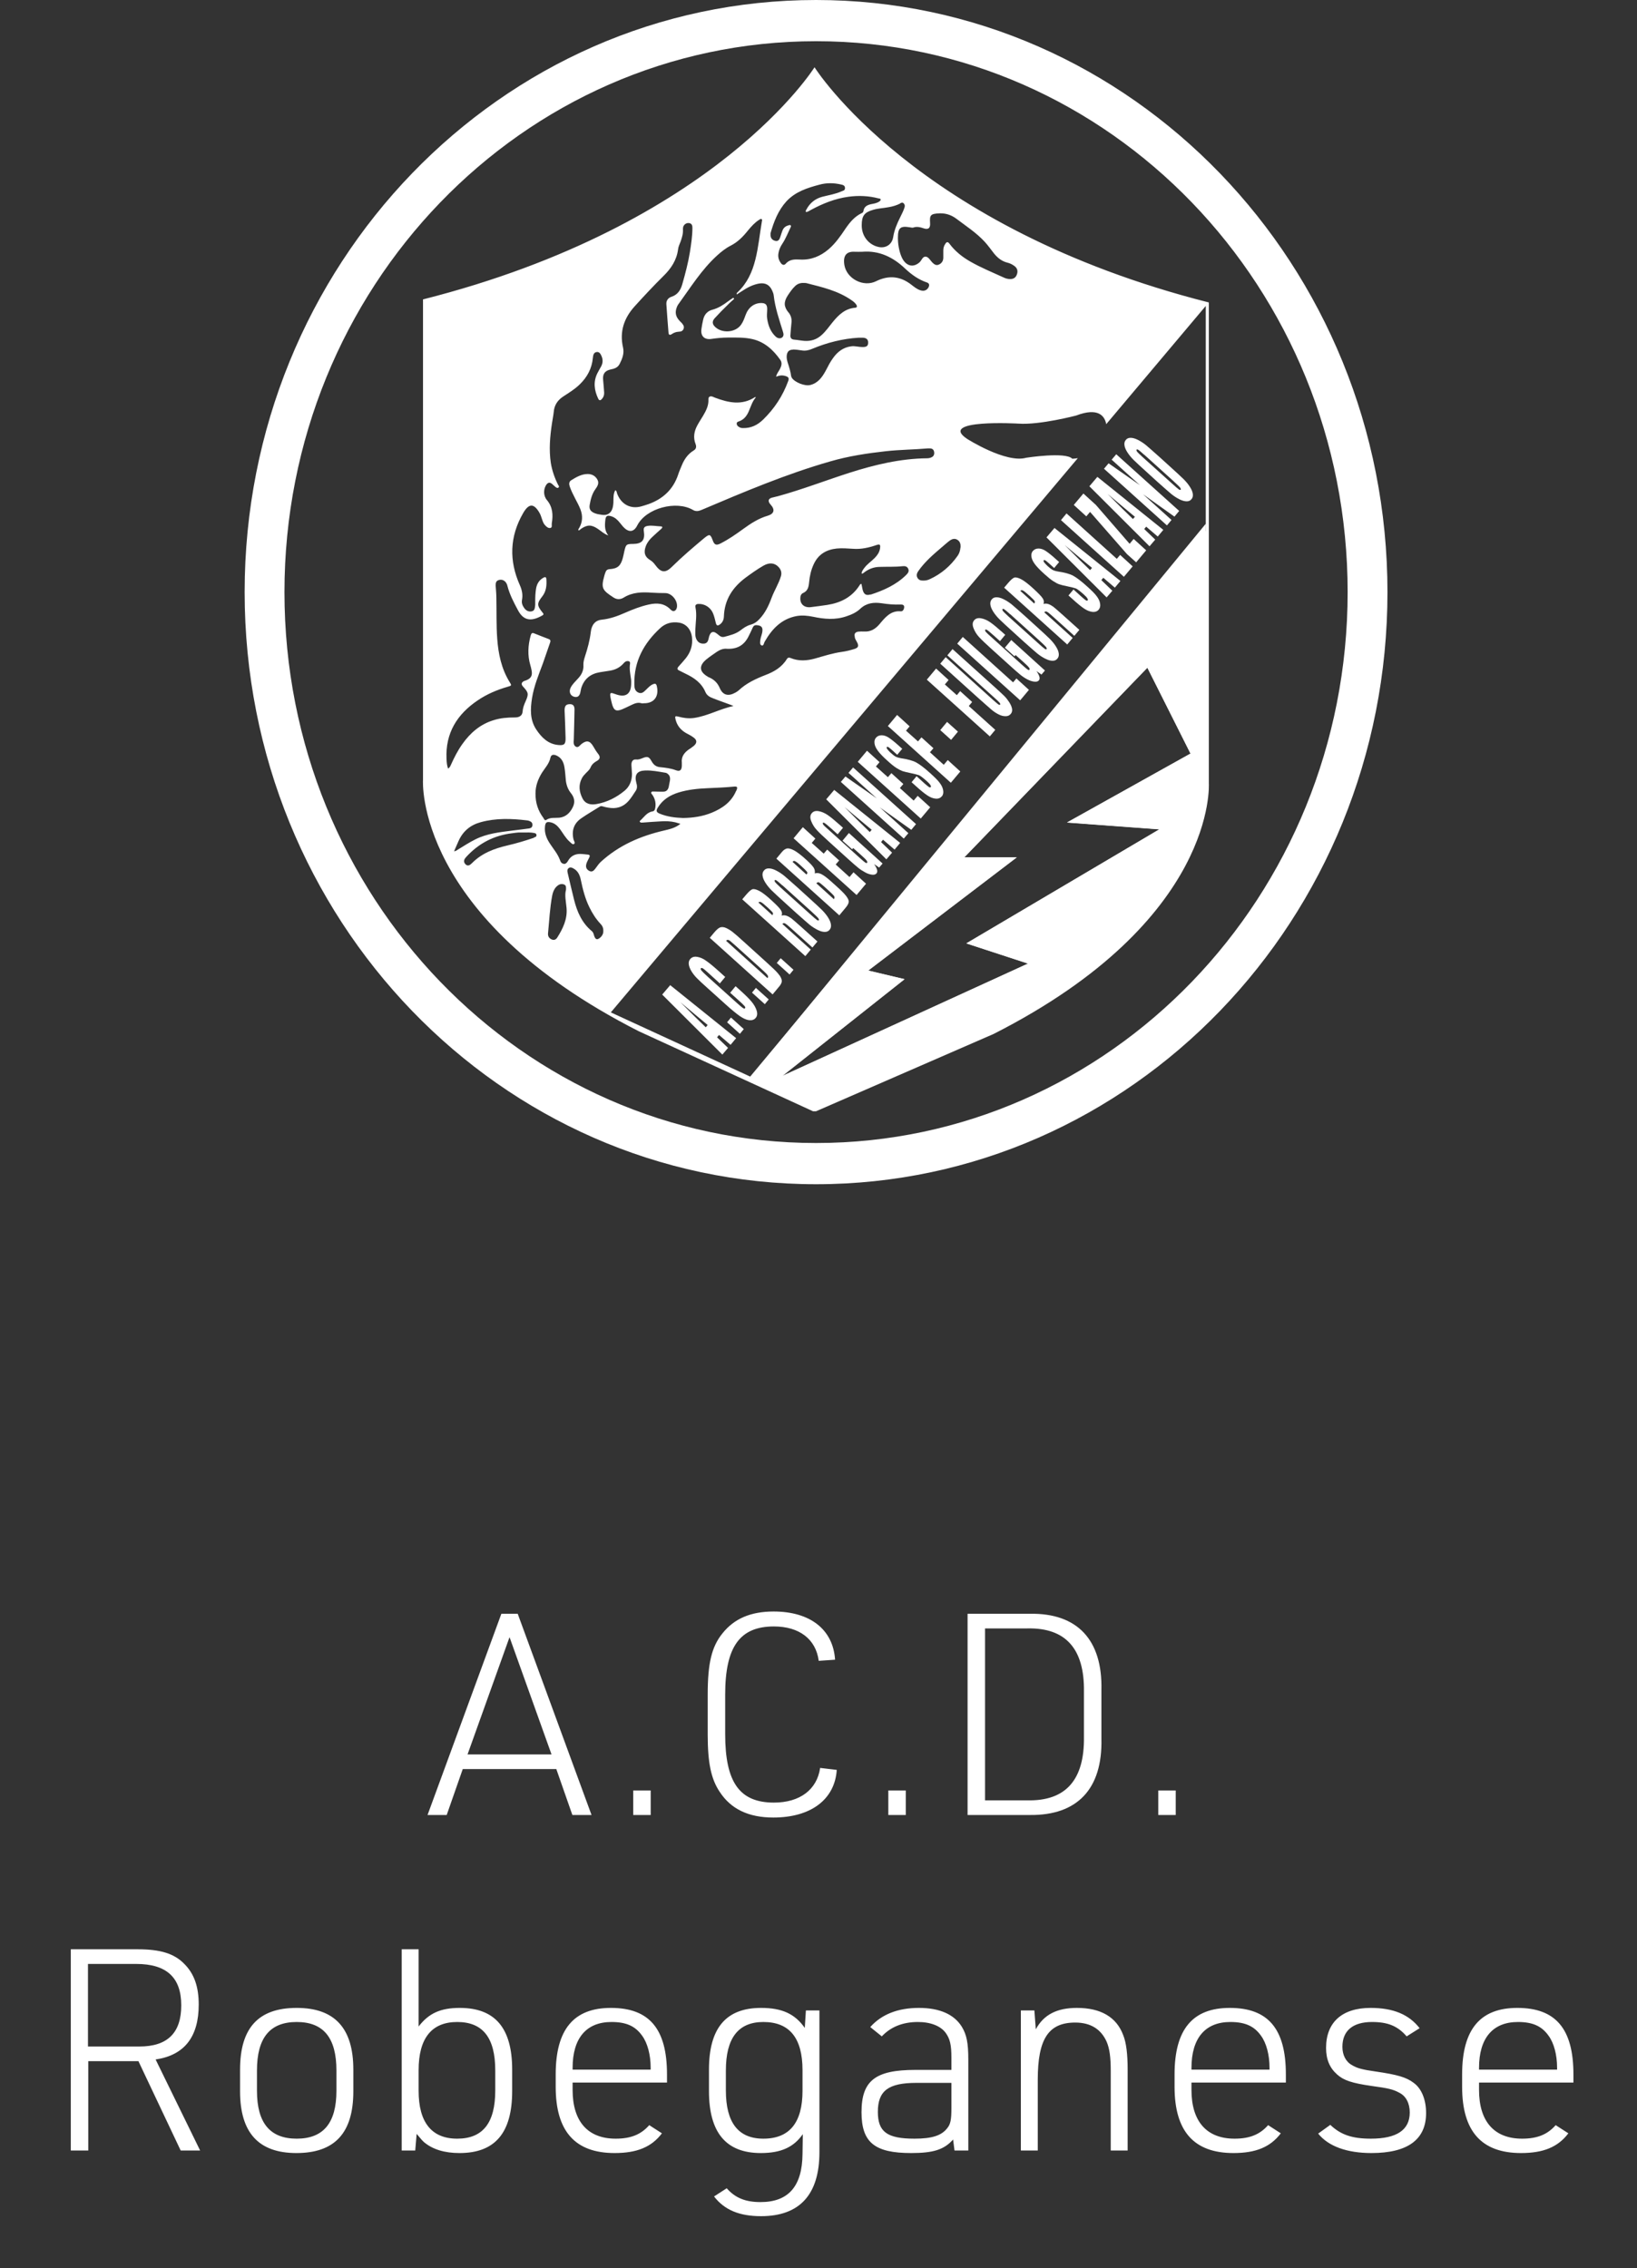 <svg xmlns="http://www.w3.org/2000/svg" width="122" height="169" viewBox="0 0 122 169" fill="none"><rect x="0" y="0" width="122" height="169" fill="#333333" stroke="none"/><g clip-path="url(#clip0_29_539)"><path d="M60.818 0C37.294 0 18.232 19.757 18.232 44.12C18.232 68.484 37.294 88.24 60.818 88.24C84.341 88.24 103.403 68.484 103.403 44.12C103.403 19.757 84.331 0 60.818 0ZM60.818 85.169C38.944 85.169 21.2 66.793 21.2 44.12C21.2 21.448 38.933 3.071 60.818 3.071C82.702 3.071 100.435 21.448 100.435 44.12C100.435 66.793 82.702 85.169 60.818 85.169Z" fill="white"></path><path d="M90.09 58.356V22.537C68.196 16.986 60.704 5.012 60.704 5.012C60.704 5.012 58.877 7.948 54.322 11.58C49.767 15.212 42.462 19.539 31.525 22.309V58.128C31.525 58.128 30.85 68.328 47.598 76.837L60.59 82.803H60.818L74.048 77.044C90.765 68.556 90.09 58.367 90.09 58.367V58.356ZM68.092 16.945C68.341 16.872 68.58 16.924 68.818 17.007C69.171 17.131 69.347 17.007 69.316 16.623C69.285 16.062 69.306 15.917 70.043 15.896C70.499 15.886 70.904 16.021 71.278 16.301C72.004 16.851 72.761 17.339 73.384 18.013C73.633 18.283 73.851 18.594 74.079 18.885C74.349 19.217 74.66 19.466 75.075 19.57C75.252 19.611 75.428 19.694 75.584 19.808C75.791 19.954 75.874 20.151 75.802 20.4C75.729 20.659 75.563 20.794 75.293 20.794C75.117 20.794 74.961 20.753 74.806 20.68C73.975 20.296 73.125 19.954 72.326 19.497C71.724 19.155 71.184 18.729 70.759 18.159C70.645 18.003 70.551 18.013 70.458 18.159C70.354 18.304 70.302 18.47 70.302 18.646C70.302 18.833 70.302 19.009 70.302 19.196C70.302 19.445 70.178 19.622 69.97 19.715C69.763 19.808 69.617 19.694 69.472 19.549C69.327 19.393 69.202 19.155 69.005 19.124C68.766 19.092 68.694 19.383 68.549 19.528C68.102 19.943 67.584 19.86 67.262 19.29C67.065 18.926 66.93 18.356 66.919 17.806C66.919 17.764 66.919 17.733 66.919 17.692C66.919 16.986 67.106 16.82 67.781 16.934C67.884 16.955 67.999 16.976 68.092 16.955V16.945ZM71.579 40.8C71.558 41.028 71.496 41.236 71.371 41.412C70.831 42.18 70.136 42.771 69.296 43.155C69.14 43.228 68.974 43.269 68.808 43.259C68.621 43.269 68.455 43.217 68.362 43.031C68.279 42.854 68.341 42.688 68.445 42.543C68.932 41.848 69.565 41.308 70.209 40.758C70.395 40.603 70.572 40.437 70.769 40.291C70.956 40.156 71.153 40.094 71.361 40.229C71.558 40.354 71.599 40.561 71.589 40.779L71.579 40.8ZM58.763 23.285C58.41 22.849 58.4 22.506 58.701 22.029C58.867 21.78 59.033 21.531 59.251 21.323C59.438 21.137 59.676 21.064 59.936 21.085C59.988 21.085 60.04 21.085 60.092 21.095C61.264 21.396 62.437 21.655 63.464 22.371C63.599 22.465 63.723 22.558 63.817 22.703C63.889 22.817 63.889 22.921 63.723 22.932C62.976 22.994 62.489 23.471 62.042 24.021C61.783 24.343 61.544 24.685 61.233 24.965C60.87 25.297 60.434 25.432 59.957 25.401C59.697 25.381 59.448 25.329 59.189 25.308C58.95 25.287 58.888 25.152 58.909 24.945C58.929 24.665 58.95 24.374 58.981 24.094C59.023 23.782 58.961 23.523 58.763 23.274V23.285ZM59.095 26.045C59.303 26.045 59.521 26.076 59.728 26.107C60.008 26.159 60.268 26.107 60.527 25.993C61.648 25.526 62.8 25.235 64.004 25.163C64.087 25.163 64.18 25.163 64.273 25.163C64.564 25.163 64.709 25.297 64.699 25.536C64.699 25.785 64.574 25.868 64.253 25.858C63.983 25.858 63.713 25.764 63.433 25.806C62.862 25.879 62.426 26.2 62.094 26.667C61.876 26.958 61.71 27.29 61.544 27.611C61.275 28.11 60.953 28.556 60.372 28.691C59.977 28.784 59.23 28.493 59.012 28.151C58.992 28.11 58.971 28.068 58.961 28.026C58.919 27.684 58.815 27.362 58.712 27.041C58.66 26.875 58.618 26.709 58.629 26.532C58.649 26.221 58.794 26.055 59.095 26.055V26.045ZM62.924 19.715C62.821 19.03 63.101 18.729 63.682 18.76C63.879 18.771 64.076 18.76 64.263 18.76C65.519 18.657 66.556 19.155 67.469 20.026C67.936 20.462 68.455 20.836 69.067 21.043C69.254 21.105 69.285 21.23 69.202 21.406C69.088 21.624 68.87 21.718 68.611 21.635C68.351 21.562 68.144 21.386 67.926 21.22C67.096 20.566 66.214 20.493 65.28 20.96C64.346 21.417 63.09 20.773 62.924 19.725V19.715ZM67.085 15.149C67.168 15.108 67.251 15.066 67.334 15.139C67.428 15.222 67.449 15.326 67.417 15.44C67.334 15.71 67.2 15.959 67.075 16.218C66.847 16.675 66.65 17.142 66.567 17.66C66.484 18.21 66.027 18.511 65.498 18.408C64.74 18.252 64.211 17.588 64.222 16.779C64.222 16.083 64.419 15.824 65.062 15.637C65.436 15.523 65.83 15.513 66.214 15.44C66.525 15.388 66.816 15.305 67.096 15.16L67.085 15.149ZM57.425 17.38C57.674 16.509 57.995 15.679 58.608 15.004C59.282 14.278 60.175 13.998 61.077 13.759C61.606 13.614 62.146 13.624 62.686 13.749C62.831 13.78 62.966 13.821 62.976 14.008C62.976 14.205 62.831 14.205 62.717 14.257C62.26 14.465 61.762 14.537 61.285 14.662C60.766 14.797 60.361 15.118 60.102 15.606C60.071 15.658 60.019 15.71 60.071 15.803C60.195 15.793 60.309 15.71 60.424 15.648C61.306 15.17 62.229 14.797 63.225 14.662C63.983 14.558 64.74 14.589 65.487 14.786C65.539 14.797 65.622 14.786 65.633 14.869C65.633 14.942 65.581 14.983 65.529 15.014C65.353 15.139 65.135 15.17 64.927 15.212C64.636 15.274 64.398 15.388 64.346 15.73C64.336 15.813 64.284 15.855 64.211 15.886C63.692 16.135 63.339 16.561 63.018 17.027C62.644 17.588 62.26 18.138 61.752 18.574C61.129 19.103 60.434 19.383 59.625 19.341C59.23 19.321 58.846 19.31 58.545 19.663C58.431 19.788 58.296 19.736 58.203 19.611C58.037 19.393 57.964 19.144 58.016 18.864C58.058 18.605 58.161 18.377 58.307 18.159C58.556 17.785 58.712 17.37 58.909 16.965C58.929 16.913 58.971 16.861 58.94 16.81C58.898 16.747 58.826 16.768 58.774 16.789C58.556 16.841 58.4 16.965 58.317 17.173C58.255 17.328 58.203 17.505 58.151 17.66C58.089 17.837 58.016 17.992 57.798 17.951C57.591 17.91 57.446 17.785 57.425 17.546C57.425 17.494 57.425 17.432 57.425 17.38ZM33.413 57.319C33.309 57.07 33.289 56.81 33.278 56.551C33.185 54.611 34.077 53.22 35.592 52.193C36.277 51.726 37.035 51.404 37.823 51.176C38.145 51.083 38.145 51.083 37.969 50.803C37.367 49.817 37.139 48.727 37.056 47.586C36.983 46.59 37.014 45.583 36.993 44.587C36.993 44.276 36.962 43.965 36.941 43.653C36.941 43.477 36.941 43.3 37.149 43.228C37.367 43.155 37.554 43.217 37.699 43.394C37.751 43.467 37.792 43.55 37.813 43.643C37.979 44.297 38.29 44.888 38.602 45.469C39.048 46.32 39.67 46.289 40.428 45.853C40.552 45.78 40.501 45.718 40.428 45.635C40.013 45.116 40.002 44.961 40.428 44.421C40.718 44.037 40.75 43.601 40.718 43.145C40.708 42.968 40.594 42.989 40.49 43.051C40.179 43.228 40.013 43.498 39.951 43.861C39.899 44.172 39.888 44.483 39.888 44.795C39.888 44.888 39.888 44.981 39.888 45.064C39.857 45.262 39.878 45.5 39.629 45.552C39.39 45.604 39.193 45.49 39.058 45.293C38.934 45.116 38.861 44.929 38.903 44.701C38.975 44.317 38.903 43.965 38.747 43.612C37.927 41.785 37.979 39.98 38.986 38.237C39.421 37.479 39.805 37.49 40.231 38.258C40.303 38.392 40.345 38.548 40.397 38.693C40.449 38.849 40.501 39.005 40.615 39.129C40.729 39.254 40.864 39.378 41.03 39.337C41.175 39.295 41.102 39.108 41.123 38.994C41.227 38.372 41.196 37.78 40.76 37.261C40.48 36.929 40.501 36.442 40.708 36.13C40.833 35.944 40.978 35.913 41.154 36.068C41.237 36.141 41.32 36.224 41.414 36.296C41.476 36.348 41.569 36.39 41.632 36.317C41.694 36.255 41.632 36.182 41.59 36.12C41.331 35.601 41.144 35.062 41.05 34.491C40.905 33.505 40.988 32.54 41.133 31.565C41.175 31.274 41.237 30.984 41.268 30.693C41.31 30.185 41.559 29.822 41.964 29.552C42.389 29.272 42.825 29.012 43.198 28.649C43.759 28.11 44.112 27.456 44.184 26.667C44.205 26.46 44.246 26.262 44.464 26.231C44.682 26.2 44.765 26.387 44.838 26.553C44.942 26.802 44.931 27.051 44.807 27.29C44.713 27.466 44.61 27.632 44.516 27.819C44.205 28.452 44.288 29.085 44.578 29.697C44.661 29.873 44.755 29.842 44.859 29.728C44.983 29.593 45.035 29.427 45.025 29.251C45.004 28.95 44.983 28.649 44.952 28.348C44.9 27.902 45.045 27.642 45.471 27.539C45.751 27.477 46.021 27.425 46.176 27.124C46.374 26.74 46.529 26.346 46.436 25.91C46.156 24.706 46.509 23.7 47.297 22.828C47.992 22.06 48.698 21.303 49.445 20.566C50.005 20.016 50.431 19.393 50.535 18.574C50.556 18.377 50.649 18.19 50.721 18.003C50.825 17.712 50.919 17.412 50.898 17.09C50.898 16.976 50.908 16.872 50.981 16.779C51.095 16.644 51.24 16.592 51.406 16.633C51.572 16.685 51.603 16.82 51.603 16.976C51.603 17.588 51.51 18.179 51.417 18.781C51.282 19.601 51.074 20.39 50.846 21.188C50.721 21.624 50.493 21.967 50.047 22.112C49.788 22.195 49.642 22.402 49.663 22.672C49.705 23.367 49.767 24.063 49.819 24.758C49.829 24.945 49.902 25.007 50.068 24.893C50.223 24.789 50.389 24.727 50.587 24.716C50.742 24.716 50.898 24.665 50.95 24.488C51.012 24.301 50.898 24.177 50.794 24.052C50.742 24 50.69 23.959 50.639 23.897C50.337 23.575 50.286 23.243 50.462 22.838C50.493 22.776 50.514 22.724 50.556 22.672C51.469 21.417 52.288 20.089 53.44 19.041C53.751 18.76 54.084 18.491 54.457 18.304C54.986 18.034 55.381 17.629 55.744 17.173C55.993 16.872 56.252 16.581 56.584 16.374C56.636 16.343 56.688 16.291 56.75 16.322C56.823 16.363 56.792 16.436 56.781 16.498C56.615 17.443 56.532 18.408 56.294 19.341C56.065 20.265 55.681 21.105 54.986 21.759C54.945 21.801 54.883 21.832 54.903 21.946C55.028 21.863 55.142 21.79 55.256 21.718C55.671 21.438 56.097 21.209 56.584 21.126C57.041 21.054 57.362 21.23 57.549 21.655C57.601 21.77 57.653 21.894 57.663 22.019C57.767 22.942 58.068 23.803 58.338 24.675C58.369 24.768 58.4 24.872 58.39 24.965C58.359 25.215 58.047 25.297 57.819 25.09C57.435 24.737 57.259 24.281 57.176 23.762C57.134 23.513 57.176 23.264 57.176 23.025C57.176 22.703 57.051 22.579 56.73 22.579C56.211 22.579 55.775 22.901 55.567 23.471C55.474 23.72 55.391 23.969 55.235 24.187C54.8 24.82 53.71 24.862 53.222 24.281C53.046 24.063 53.118 23.866 53.285 23.689C53.596 23.347 53.917 23.025 54.249 22.703C54.395 22.548 54.561 22.413 54.717 22.268C54.696 22.236 54.675 22.216 54.654 22.185C54.509 22.278 54.364 22.371 54.229 22.475C53.886 22.735 53.523 22.963 53.098 23.077C52.724 23.17 52.486 23.44 52.403 23.824C52.351 24.052 52.309 24.27 52.278 24.498C52.195 25.028 52.486 25.329 53.004 25.256C53.43 25.194 53.845 25.152 54.27 25.152C54.872 25.152 55.474 25.131 56.065 25.266C56.979 25.474 57.622 26.065 58.151 26.812C58.307 27.03 58.245 27.259 58.13 27.487C58.037 27.674 57.892 27.819 57.84 28.068C58.099 27.964 58.328 27.944 58.566 28.026C58.753 28.089 58.826 28.172 58.743 28.39C58.338 29.5 57.715 30.444 56.875 31.264C56.439 31.689 55.962 31.907 55.37 31.897C55.266 31.897 55.173 31.876 55.09 31.824C54.997 31.772 54.914 31.7 54.903 31.575C54.903 31.44 55.007 31.419 55.1 31.388C55.453 31.253 55.661 30.984 55.806 30.641C55.962 30.288 56.065 29.905 56.335 29.604C56.294 29.604 56.273 29.583 56.263 29.593C55.287 30.226 54.291 30.008 53.295 29.635C53.233 29.614 53.16 29.573 53.098 29.552C52.921 29.5 52.786 29.552 52.797 29.77C52.818 30.226 52.62 30.6 52.403 30.973C52.257 31.222 52.091 31.461 51.956 31.72C51.728 32.146 51.655 32.602 51.832 33.069C51.915 33.267 51.894 33.453 51.697 33.567C51.271 33.827 51.002 34.211 50.815 34.667C50.721 34.896 50.618 35.124 50.545 35.352C50.172 36.483 49.393 37.178 48.335 37.562C48.158 37.625 47.982 37.676 47.806 37.728C46.996 37.957 46.291 37.583 45.99 36.774C45.959 36.691 45.969 36.587 45.865 36.525C45.741 36.701 45.73 36.909 45.72 37.116C45.72 37.344 45.72 37.573 45.668 37.801C45.564 38.226 45.284 38.424 44.859 38.361C44.661 38.33 44.475 38.309 44.288 38.226C44.008 38.102 43.894 37.925 43.946 37.625C44.018 37.209 44.122 36.794 44.371 36.452C44.516 36.245 44.672 36.016 44.527 35.746C44.371 35.456 44.112 35.321 43.8 35.321C43.344 35.321 42.949 35.549 42.566 35.788C42.399 35.892 42.399 36.078 42.462 36.255C42.566 36.556 42.711 36.846 42.856 37.127C43.001 37.407 43.157 37.687 43.271 37.988C43.437 38.455 43.416 38.901 43.167 39.337C43.136 39.389 43.084 39.43 43.105 39.513C43.188 39.534 43.23 39.461 43.281 39.42C43.759 39.088 44.07 39.077 44.558 39.409C44.807 39.575 45.025 39.793 45.336 39.897C45.066 39.565 45.066 39.191 45.108 38.797C45.139 38.434 45.243 38.372 45.575 38.475C45.834 38.559 46.021 38.735 46.187 38.942C46.27 39.036 46.343 39.139 46.426 39.233C46.82 39.679 47.225 39.69 47.494 39.15C48.158 37.853 50.41 37.272 51.645 37.998C51.852 38.123 52.06 38.092 52.278 37.998C55.432 36.66 58.587 35.321 61.887 34.377C63.246 33.983 64.636 33.775 66.037 33.619C67.065 33.505 68.102 33.505 69.14 33.412C69.192 33.412 69.244 33.412 69.296 33.412C69.472 33.412 69.586 33.495 69.617 33.671C69.648 33.858 69.586 34.003 69.42 34.076C69.316 34.128 69.202 34.148 69.088 34.148C67.106 34.169 65.197 34.626 63.308 35.228C61.534 35.798 59.791 36.473 57.985 36.971C57.83 37.012 57.674 37.044 57.518 37.085C57.269 37.158 57.217 37.324 57.383 37.542C57.404 37.562 57.414 37.583 57.435 37.604C57.767 37.967 57.705 38.278 57.228 38.424C56.543 38.621 55.951 39.005 55.381 39.42C54.841 39.814 54.301 40.188 53.71 40.489C53.378 40.665 53.233 40.603 53.108 40.239C52.942 39.793 52.869 39.783 52.496 40.084C51.666 40.779 50.846 41.474 50.078 42.232C49.58 42.73 49.248 42.667 48.833 42.097C48.729 41.952 48.615 41.837 48.47 41.744C48.044 41.495 47.951 41.153 48.138 40.675C48.252 40.395 48.428 40.177 48.646 39.98C48.854 39.783 49.072 39.596 49.289 39.399C49.373 39.316 49.404 39.233 49.248 39.222C48.916 39.212 48.584 39.129 48.242 39.191C48.034 39.233 47.941 39.326 47.982 39.575C48.086 40.239 47.858 40.52 47.193 40.53C46.675 40.53 46.644 40.561 46.519 41.121C46.488 41.277 46.457 41.422 46.415 41.578C46.26 42.159 46.031 42.367 45.44 42.408C45.253 42.419 45.17 42.502 45.118 42.657C45.087 42.74 45.056 42.834 45.035 42.916C44.786 43.819 44.879 43.975 45.73 44.525C45.969 44.681 46.239 44.681 46.488 44.525C47.142 44.12 47.858 44.11 48.574 44.162C48.906 44.182 49.248 44.193 49.58 44.193C50.057 44.193 50.514 44.743 50.452 45.23C50.41 45.521 50.182 45.635 49.985 45.428C49.518 44.94 48.968 44.909 48.356 45.044C47.743 45.179 47.162 45.407 46.592 45.656C46.031 45.905 45.461 46.112 44.838 46.175C44.392 46.216 44.091 46.528 44.029 47.088C43.956 47.721 43.79 48.323 43.593 48.924C43.531 49.122 43.468 49.329 43.479 49.547C43.51 49.962 43.333 50.294 43.063 50.574C42.877 50.782 42.669 50.969 42.534 51.228C42.379 51.529 42.493 51.83 42.773 51.913C43.012 51.986 43.167 51.892 43.24 51.643C43.271 51.529 43.281 51.404 43.313 51.29C43.531 50.574 44.018 50.201 44.724 50.087C44.973 50.045 45.212 50.014 45.461 49.972C45.855 49.91 46.208 49.734 46.477 49.422C46.56 49.329 46.644 49.257 46.768 49.257C46.892 49.257 46.975 49.308 46.955 49.454C46.892 49.838 46.975 50.221 47.027 50.605C47.048 50.73 47.038 50.865 47.038 50.989C47.017 51.695 46.644 51.965 46 51.767C45.512 51.612 45.377 51.467 45.544 52.183C45.73 53.013 45.876 53.096 46.633 52.733C46.778 52.66 46.924 52.598 47.069 52.525C47.308 52.411 47.536 52.318 47.806 52.401C47.868 52.421 47.93 52.401 47.992 52.401C48.75 52.411 49.134 51.882 48.947 51.114C48.906 50.927 48.802 50.927 48.677 50.979C48.459 51.062 48.314 51.238 48.148 51.394C47.992 51.539 47.847 51.716 47.588 51.612C47.318 51.498 47.276 51.259 47.276 51C47.235 49.267 47.992 47.928 49.186 46.818C49.58 46.444 50.068 46.31 50.597 46.393C51.147 46.476 51.51 46.911 51.572 47.503C51.635 48.084 51.469 48.592 51.116 49.039C50.939 49.257 50.753 49.464 50.566 49.672C50.452 49.806 50.462 49.889 50.618 49.962C50.773 50.045 50.939 50.128 51.095 50.201C51.728 50.502 52.288 50.886 52.579 51.581C52.683 51.819 52.901 51.944 53.129 52.027C53.513 52.183 53.917 52.318 54.301 52.463C54.426 52.504 54.55 52.556 54.665 52.608C53.648 52.816 52.734 53.355 51.707 53.5C51.313 53.552 50.929 53.5 50.556 53.397C50.317 53.334 50.286 53.365 50.348 53.614C50.462 54.071 50.732 54.393 51.126 54.621C51.313 54.725 51.51 54.818 51.676 54.943C51.956 55.14 51.967 55.358 51.697 55.586C51.572 55.69 51.438 55.773 51.303 55.866C50.981 56.105 50.763 56.395 50.815 56.842C50.815 56.914 50.815 56.987 50.815 57.059C50.804 57.392 50.67 57.506 50.369 57.392C49.985 57.246 49.601 57.205 49.196 57.163C48.906 57.142 48.708 56.987 48.563 56.727C48.366 56.375 48.252 56.343 47.889 56.489C47.733 56.551 47.588 56.613 47.401 56.593C47.173 56.561 47.038 56.748 47.059 57.028C47.069 57.236 47.09 57.454 47.1 57.661C47.1 58.17 46.924 58.606 46.55 58.917C45.938 59.425 45.232 59.778 44.454 59.913C44.049 59.986 43.634 59.923 43.416 59.498C43.167 59.01 43.095 58.512 43.364 57.993C43.437 57.848 43.551 57.724 43.665 57.609C43.8 57.474 43.946 57.35 44.018 57.174C44.112 56.956 44.257 56.831 44.454 56.717C44.734 56.572 44.765 56.395 44.558 56.146C44.423 55.98 44.33 55.804 44.215 55.617C43.966 55.192 43.728 55.14 43.344 55.43C43.219 55.524 43.105 55.742 42.918 55.638C42.711 55.524 42.752 55.285 42.763 55.088C42.783 54.341 42.804 53.604 42.815 52.857C42.815 52.566 42.68 52.442 42.399 52.473C42.15 52.494 42.067 52.65 42.078 52.971C42.109 53.635 42.13 54.31 42.15 54.984C42.161 55.441 42.057 55.555 41.621 55.513C40.864 55.451 40.366 54.964 39.961 54.351C39.484 53.625 39.525 52.826 39.65 52.017C39.795 51.114 40.148 50.273 40.459 49.433C40.646 48.914 40.812 48.395 40.999 47.876C41.04 47.752 41.03 47.669 40.895 47.617C40.532 47.482 40.169 47.337 39.805 47.192C39.639 47.119 39.587 47.223 39.546 47.368C39.349 48.094 39.307 48.831 39.525 49.568C39.556 49.661 39.577 49.765 39.598 49.858C39.712 50.325 39.598 50.553 39.172 50.709C39.141 50.719 39.1 50.73 39.069 50.74C38.851 50.844 38.819 50.989 38.986 51.166C39.39 51.602 39.411 51.716 39.172 52.255C39.058 52.504 38.965 52.753 38.944 53.044C38.923 53.314 38.705 53.469 38.353 53.459C37.813 53.459 37.294 53.5 36.775 53.666C35.789 53.967 35.042 54.611 34.451 55.451C34.119 55.918 33.859 56.426 33.621 56.956C33.569 57.07 33.527 57.194 33.382 57.277L33.413 57.319ZM63.703 47.503C63.744 47.627 63.806 47.742 63.869 47.845C64.014 48.115 63.983 48.26 63.682 48.354C63.381 48.447 63.07 48.53 62.748 48.572C62.063 48.665 61.399 48.883 60.735 49.07C60.133 49.236 59.531 49.277 58.94 49.039C58.826 48.987 58.722 48.976 58.639 49.111C58.255 49.734 57.663 50.066 57.031 50.304C56.315 50.585 55.619 50.906 55.048 51.446C54.976 51.508 54.893 51.56 54.8 51.612C54.281 51.902 53.866 51.809 53.637 51.259C53.461 50.854 53.191 50.616 52.818 50.46C52.797 50.46 52.766 50.439 52.745 50.419C52.122 50.056 52.07 49.62 52.62 49.153C52.88 48.935 53.17 48.748 53.45 48.551C53.689 48.395 53.949 48.312 54.187 48.343C54.924 48.374 55.432 48.094 55.764 47.461C55.879 47.233 55.993 47.005 56.097 46.766C56.19 46.548 56.356 46.569 56.522 46.6C56.698 46.631 56.833 46.725 56.823 46.953C56.823 47.098 56.781 47.243 56.74 47.378C56.709 47.472 56.678 47.575 56.667 47.669C56.647 47.825 56.605 48.032 56.761 48.094C56.916 48.146 56.927 47.918 56.989 47.814C57.539 46.849 58.255 46.112 59.365 45.905C59.78 45.832 60.195 45.874 60.6 45.957C61.42 46.133 62.25 46.206 63.07 45.926C63.454 45.801 63.827 45.635 64.118 45.355C64.585 44.919 65.135 44.867 65.705 44.95C66.172 45.023 66.639 45.064 67.106 45.044C67.241 45.044 67.376 45.054 67.386 45.22C67.386 45.386 67.293 45.562 67.137 45.552C66.38 45.48 65.965 46.009 65.539 46.517C65.238 46.87 64.875 47.088 64.398 47.057C64.253 47.046 64.097 47.057 63.952 47.067C63.713 47.109 63.64 47.254 63.713 47.482L63.703 47.503ZM54.862 58.927C54.509 59.768 53.824 60.235 53.046 60.556C52.361 60.837 51.645 60.94 50.908 60.951C50.306 60.93 49.715 60.857 49.144 60.619C48.906 60.515 48.885 60.401 49.02 60.183C49.383 59.581 49.933 59.249 50.566 59.052C51.271 58.834 52.008 58.761 52.745 58.73C53.378 58.699 54.021 58.678 54.654 58.616C54.955 58.585 54.997 58.637 54.872 58.927H54.862ZM51.832 45.251C51.79 45.075 51.894 45.002 52.06 45.002C52.506 44.981 52.942 45.251 53.129 45.677C53.233 45.915 53.285 46.164 53.347 46.413C53.399 46.642 53.502 46.642 53.668 46.517C53.855 46.372 53.938 46.175 53.949 45.946C53.99 44.681 54.602 43.767 55.557 43.051C55.993 42.73 56.429 42.419 56.896 42.149C57.352 41.889 57.746 41.941 58.037 42.263C58.203 42.45 58.276 42.667 58.203 42.927C58.037 43.487 57.715 43.985 57.508 44.535C57.29 45.127 57.02 45.697 56.574 46.154C56.398 46.341 56.2 46.476 55.941 46.548C55.661 46.621 55.422 46.787 55.194 46.963C54.831 47.243 54.405 47.337 53.99 47.451C53.845 47.492 53.71 47.451 53.596 47.347C53.513 47.275 53.43 47.212 53.336 47.15C53.129 47.026 52.984 47.098 52.89 47.316C52.859 47.389 52.828 47.472 52.818 47.555C52.776 47.773 52.693 47.949 52.454 47.959C52.195 47.97 52.008 47.866 51.894 47.617C51.79 47.389 51.821 47.15 51.821 46.911C51.842 46.361 51.946 45.822 51.832 45.262V45.251ZM64.865 44.297C64.533 44.4 64.367 44.265 64.284 43.923C64.253 43.788 64.232 43.643 64.201 43.508C64.118 43.498 64.097 43.56 64.066 43.601C63.495 44.504 62.644 44.919 61.648 45.075C61.233 45.137 60.828 45.189 60.413 45.241C59.936 45.293 59.625 45.013 59.645 44.566C59.645 44.4 59.708 44.245 59.863 44.182C60.206 44.027 60.268 43.726 60.299 43.394C60.341 42.927 60.444 42.47 60.642 42.045C60.984 41.298 61.586 40.955 62.354 40.872C62.769 40.831 63.184 40.872 63.599 40.893C64.18 40.935 64.74 40.81 65.29 40.623C65.581 40.52 65.633 40.572 65.581 40.893C65.529 41.173 65.373 41.391 65.176 41.588C64.927 41.837 64.626 42.035 64.419 42.315C64.325 42.439 64.222 42.564 64.211 42.74C64.325 42.751 64.377 42.667 64.439 42.626C64.771 42.387 65.124 42.252 65.529 42.242C66.1 42.221 66.681 42.252 67.251 42.19C67.438 42.169 67.615 42.19 67.698 42.408C67.77 42.605 67.635 42.74 67.511 42.865C66.764 43.591 65.84 43.996 64.886 44.307L64.865 44.297ZM33.839 63.431C33.963 63.15 34.067 62.912 34.171 62.673C34.503 61.926 35.063 61.469 35.831 61.262C36.962 60.951 38.114 60.992 39.255 61.127C39.318 61.127 39.38 61.148 39.442 61.169C39.577 61.22 39.681 61.293 39.681 61.459C39.681 61.636 39.577 61.708 39.432 61.729C39.017 61.791 38.612 61.833 38.197 61.885C37.253 62.009 36.298 62.102 35.416 62.549C34.98 62.767 34.565 63.036 34.14 63.296C34.057 63.348 33.984 63.42 33.828 63.431H33.839ZM39.795 62.424C39.152 62.642 38.498 62.839 37.823 62.995C36.848 63.223 35.914 63.566 35.177 64.313C35.032 64.458 34.856 64.593 34.669 64.375C34.503 64.178 34.607 64.001 34.752 63.846C35.696 62.818 36.848 62.237 38.207 62.082C38.353 62.061 38.508 62.04 38.654 62.03C38.799 62.03 38.934 62.03 39.079 62.03C39.307 62.03 39.535 62.019 39.764 62.061C39.857 62.082 39.961 62.082 39.982 62.217C39.992 62.362 39.878 62.372 39.795 62.403V62.424ZM40.501 60.951C40.106 60.421 39.899 59.83 39.909 59.114C39.909 58.574 40.086 58.066 40.397 57.568C40.625 57.215 40.926 56.904 41.019 56.468C41.071 56.209 41.268 56.209 41.465 56.292C41.839 56.458 42.005 56.779 42.067 57.174C42.119 57.495 42.14 57.827 42.171 58.159C42.213 58.502 42.327 58.824 42.545 59.093C42.815 59.425 42.877 59.778 42.68 60.162C42.472 60.587 42.15 60.878 41.683 60.93C41.351 60.961 41.009 60.888 40.708 61.096C40.604 61.169 40.552 61.034 40.511 60.971L40.501 60.951ZM41.528 69.864C41.434 70.009 41.289 70.082 41.113 69.999C40.916 69.916 40.822 69.75 40.843 69.542C40.936 68.608 40.978 67.654 41.154 66.73C41.217 66.419 41.341 66.128 41.611 65.952C41.756 65.859 41.922 65.848 42.067 65.921C42.192 65.983 42.192 66.108 42.181 66.305C42.067 66.71 42.181 67.176 42.223 67.654C42.296 68.484 41.953 69.189 41.528 69.864ZM42.026 64.364C41.849 64.354 41.777 64.219 41.725 64.064C41.559 63.617 41.248 63.264 40.999 62.881C40.739 62.497 40.563 62.082 40.615 61.594C40.646 61.283 40.739 61.21 41.03 61.272C41.331 61.334 41.549 61.532 41.735 61.781C41.964 62.092 42.15 62.445 42.441 62.704C42.545 62.787 42.659 62.953 42.773 62.891C42.898 62.818 42.773 62.663 42.742 62.549C42.586 61.885 42.773 61.345 43.323 60.971C43.769 60.66 44.246 60.39 44.703 60.1C44.776 60.048 44.848 60.069 44.931 60.089C45.066 60.131 45.201 60.162 45.346 60.183C45.928 60.286 46.436 60.141 46.841 59.685C47.048 59.446 47.214 59.176 47.391 58.907C47.505 58.72 47.484 58.523 47.422 58.325C47.266 57.724 47.484 57.433 48.075 57.412C48.584 57.392 49.082 57.495 49.58 57.578C49.622 57.578 49.673 57.599 49.705 57.62C50.078 57.858 49.902 58.211 49.86 58.512C49.829 58.751 49.736 58.989 49.435 58.989C49.206 58.989 48.978 58.989 48.739 58.979C48.667 58.979 48.584 58.958 48.542 59.031C48.501 59.114 48.574 59.166 48.615 59.218C48.833 59.529 48.906 59.882 48.823 60.255C48.791 60.37 48.75 60.442 48.615 60.463C48.2 60.536 47.992 60.899 47.712 61.148C47.681 61.169 47.66 61.21 47.691 61.241C47.743 61.314 47.816 61.293 47.889 61.293C48.345 61.262 48.802 61.22 49.269 61.2C49.622 61.179 49.974 61.189 50.327 61.272C50.441 61.303 50.556 61.345 50.711 61.386C50.306 61.708 49.881 61.791 49.445 61.895C47.723 62.3 46.125 62.984 44.776 64.219C44.62 64.364 44.506 64.541 44.381 64.707C44.257 64.873 44.122 65.018 43.894 64.883C43.665 64.748 43.634 64.551 43.717 64.313C43.769 64.167 43.852 64.032 43.914 63.898C43.966 63.794 43.977 63.7 43.831 63.68C43.624 63.659 43.406 63.628 43.198 63.628C42.835 63.638 42.534 63.794 42.337 64.136C42.264 64.271 42.171 64.385 42.005 64.375L42.026 64.364ZM44.765 69.833C44.506 70.071 44.371 70.03 44.267 69.688C44.236 69.573 44.205 69.459 44.101 69.376C43.375 68.774 43.012 67.955 42.783 67.041C42.617 66.377 42.462 65.703 42.306 65.039C42.275 64.904 42.264 64.779 42.379 64.686C42.503 64.593 42.617 64.645 42.731 64.707C43.063 64.883 43.209 65.195 43.281 65.537C43.427 66.243 43.603 66.948 43.925 67.602C44.143 68.048 44.402 68.463 44.734 68.816C44.879 68.961 44.973 69.138 44.962 69.356C44.973 69.542 44.9 69.698 44.776 69.822L44.765 69.833ZM86.427 61.791L72.025 70.3L76.621 71.804L58.307 80.178L67.417 72.966L64.709 72.323L75.781 63.887H71.869L85.514 49.755L88.731 56.157L79.527 61.293L86.417 61.801L86.427 61.791ZM89.872 39.544L60.974 74.139L55.91 80.219L45.523 75.436L80.326 34.138C80.067 34.18 79.911 34.18 79.911 34.18C79.423 33.65 76.487 34.107 76.487 34.107C74.961 34.543 72.066 32.696 72.066 32.696C69.866 31.212 75.906 31.565 75.906 31.565C77.483 31.679 80.201 30.963 80.201 30.963C81.841 30.34 82.329 30.984 82.443 31.606L89.862 22.797V39.534L89.872 39.544Z" fill="white"></path><path d="M49.943 73.402L54.861 77.356L54.446 77.854L53.585 77.117L53.44 77.293L54.259 78.082L53.834 78.58L49.351 74.108L49.943 73.413V73.402ZM52.744 76.38C52.194 75.924 51.52 75.364 50.71 74.679C51.561 75.54 52.194 76.162 52.599 76.546L52.734 76.38H52.744Z" fill="white"></path><path d="M54.478 75.82L55.432 76.681L55.142 77.034L54.187 76.173L54.478 75.82Z" fill="white"></path><path d="M54.053 72.79L53.648 73.278L52.838 72.541C52.6 72.323 52.455 72.199 52.382 72.157C52.309 72.116 52.268 72.116 52.236 72.147C52.205 72.188 52.216 72.24 52.278 72.323C52.34 72.396 52.486 72.541 52.724 72.759L54.903 74.72C55.132 74.928 55.287 75.052 55.36 75.104C55.443 75.156 55.495 75.166 55.526 75.125C55.557 75.094 55.547 75.031 55.484 74.959C55.422 74.886 55.267 74.731 55.007 74.502L54.416 73.973L54.82 73.485L55.007 73.651C55.495 74.087 55.827 74.409 56.003 74.627C56.18 74.834 56.315 75.062 56.387 75.291C56.46 75.519 56.439 75.706 56.325 75.841C56.211 75.986 56.045 76.038 55.837 76.017C55.63 75.996 55.401 75.893 55.142 75.716C54.893 75.54 54.53 75.249 54.073 74.834L52.703 73.6C52.361 73.299 52.112 73.06 51.956 72.904C51.79 72.738 51.656 72.572 51.541 72.385C51.427 72.199 51.355 72.022 51.334 71.867C51.313 71.701 51.344 71.576 51.438 71.462C51.562 71.317 51.728 71.265 51.946 71.296C52.164 71.327 52.392 71.42 52.62 71.587C52.849 71.742 53.191 72.022 53.627 72.417L54.073 72.821L54.053 72.79Z" fill="white"></path><path d="M56.335 73.61L57.29 74.471L56.999 74.824L56.044 73.963L56.335 73.61Z" fill="white"></path><path d="M52.911 69.864L53.212 69.501C53.409 69.262 53.565 69.138 53.689 69.096C53.814 69.065 53.959 69.075 54.115 69.148C54.27 69.221 54.436 69.314 54.592 69.439C54.748 69.563 55.059 69.823 55.495 70.227L57.134 71.711C57.56 72.095 57.829 72.354 57.954 72.5C58.078 72.645 58.172 72.769 58.213 72.883C58.265 72.998 58.276 73.091 58.255 73.184C58.234 73.267 58.182 73.371 58.089 73.485L57.58 74.097L52.89 69.874L52.911 69.864ZM54.115 70.103L57.196 72.883C57.259 72.811 57.259 72.738 57.196 72.655C57.145 72.572 56.958 72.396 56.647 72.116L54.831 70.476C54.623 70.289 54.478 70.165 54.416 70.113C54.353 70.061 54.301 70.04 54.249 70.03C54.208 70.03 54.156 70.051 54.115 70.103Z" fill="white"></path><path d="M58.182 71.4L59.136 72.261L58.846 72.614L57.891 71.752L58.182 71.4Z" fill="white"></path><path d="M55.318 67.01L55.608 66.668C55.806 66.44 55.951 66.305 56.065 66.263C56.179 66.222 56.345 66.263 56.573 66.377C56.802 66.492 57.113 66.73 57.507 67.094C57.87 67.425 58.099 67.664 58.192 67.809C58.286 67.955 58.306 68.1 58.244 68.225C58.389 68.183 58.514 68.193 58.649 68.245C58.784 68.297 58.887 68.37 58.981 68.432C59.074 68.505 59.303 68.702 59.686 69.044L60.921 70.154L60.548 70.601L58.991 69.2C58.742 68.972 58.576 68.837 58.504 68.806C58.431 68.764 58.369 68.785 58.306 68.847L60.423 70.756L60.019 71.244L55.328 67.021L55.318 67.01ZM56.522 67.249L57.559 68.193C57.601 68.141 57.621 68.079 57.601 68.027C57.58 67.975 57.466 67.851 57.258 67.664L56.999 67.436C56.854 67.301 56.739 67.228 56.677 67.208C56.615 67.187 56.553 67.208 56.511 67.26L56.522 67.249Z" fill="white"></path><path d="M60.257 66.876C60.724 67.301 61.056 67.602 61.243 67.789C61.43 67.975 61.585 68.162 61.71 68.359C61.834 68.556 61.907 68.723 61.928 68.889C61.949 69.044 61.917 69.179 61.824 69.283C61.741 69.387 61.627 69.439 61.471 69.439C61.316 69.439 61.15 69.397 60.942 69.293C60.734 69.189 60.537 69.065 60.33 68.899C60.133 68.733 59.79 68.432 59.302 67.996L58.503 67.27C58.036 66.844 57.704 66.543 57.518 66.357C57.331 66.17 57.175 65.983 57.051 65.786C56.926 65.589 56.854 65.423 56.833 65.257C56.812 65.101 56.843 64.966 56.937 64.863C57.02 64.759 57.134 64.707 57.289 64.707C57.435 64.707 57.611 64.748 57.819 64.852C58.026 64.956 58.223 65.081 58.431 65.246C58.628 65.412 58.97 65.713 59.458 66.149L60.257 66.876ZM58.306 65.973C58.088 65.776 57.943 65.651 57.881 65.61C57.808 65.568 57.767 65.558 57.736 65.589C57.715 65.61 57.725 65.651 57.756 65.713C57.798 65.776 57.933 65.911 58.171 66.129L60.361 68.1C60.631 68.349 60.807 68.494 60.88 68.546C60.952 68.598 61.004 68.598 61.025 68.567C61.056 68.536 61.025 68.484 60.973 68.401C60.911 68.328 60.734 68.162 60.465 67.913L58.317 65.973H58.306Z" fill="white"></path><path d="M57.86 63.98L58.265 63.493C58.389 63.337 58.524 63.254 58.648 63.223C58.773 63.202 58.949 63.244 59.167 63.358C59.385 63.472 59.707 63.711 60.112 64.084C60.381 64.333 60.558 64.52 60.641 64.655C60.724 64.79 60.745 64.925 60.724 65.08C60.88 65.028 61.056 65.049 61.232 65.143C61.409 65.236 61.658 65.423 61.959 65.693L62.394 66.087C62.716 66.377 62.934 66.595 63.059 66.761C63.183 66.927 63.256 67.062 63.256 67.176C63.256 67.291 63.183 67.446 63.017 67.643L62.55 68.204L57.86 63.98ZM59.064 64.219L60.101 65.163C60.101 65.163 60.132 65.122 60.143 65.112C60.184 65.06 60.174 65.008 60.132 64.945C60.081 64.883 59.925 64.717 59.645 64.468C59.499 64.333 59.396 64.25 59.323 64.209C59.25 64.167 59.209 64.147 59.178 64.147C59.147 64.147 59.115 64.178 59.064 64.219ZM60.838 65.817L62.145 67C62.197 66.927 62.208 66.855 62.176 66.793C62.145 66.73 62.031 66.616 61.844 66.44L61.409 66.045C61.212 65.869 61.077 65.765 61.025 65.745C60.973 65.724 60.911 65.745 60.838 65.817Z" fill="white"></path><path d="M59.157 62.445L59.832 61.636L60.766 62.486L60.496 62.808L61.388 63.607L61.648 63.306L62.54 64.115L62.281 64.416L63.308 65.35L63.609 64.997L64.543 65.848L63.837 66.689L59.147 62.466L59.157 62.445Z" fill="white"></path><path d="M62.831 61.677L62.426 62.165L62 61.781C61.73 61.542 61.565 61.397 61.481 61.345C61.409 61.293 61.357 61.283 61.326 61.314C61.305 61.345 61.316 61.386 61.357 61.449C61.398 61.511 61.554 61.656 61.793 61.864L64.044 63.898C64.252 64.084 64.397 64.209 64.47 64.261C64.543 64.313 64.594 64.323 64.626 64.281C64.657 64.25 64.636 64.188 64.574 64.105C64.511 64.022 64.366 63.887 64.148 63.69L63.588 63.192L63.505 63.285L62.789 62.642L63.266 62.071L65.777 64.344L65.518 64.645L65.144 64.385C65.259 64.551 65.331 64.686 65.362 64.8C65.394 64.914 65.383 65.008 65.321 65.081C65.248 65.163 65.134 65.195 64.978 65.174C64.823 65.153 64.646 65.101 64.47 64.998C64.294 64.904 64.117 64.79 63.951 64.655C63.785 64.52 63.536 64.302 63.214 64.012L61.824 62.756C61.378 62.352 61.056 62.051 60.869 61.843C60.682 61.646 60.548 61.418 60.454 61.179C60.361 60.94 60.371 60.743 60.496 60.598C60.61 60.453 60.786 60.401 61.015 60.442C61.243 60.484 61.461 60.577 61.689 60.733C61.917 60.888 62.218 61.138 62.602 61.48L62.81 61.667L62.831 61.677Z" fill="white"></path><path d="M62.166 58.855L67.085 62.808L66.67 63.306L65.808 62.569L65.663 62.746L66.483 63.534L66.057 64.032L61.575 59.56L62.166 58.865V58.855ZM64.968 61.833C64.418 61.376 63.743 60.816 62.934 60.131C63.785 60.992 64.418 61.615 64.823 61.999L64.957 61.833H64.968Z" fill="white"></path><path d="M63.578 57.184L68.268 61.407L67.915 61.833L65.57 60.162L67.697 62.082L67.355 62.486L62.665 58.263L63.007 57.858L65.342 59.488L63.235 57.589L63.578 57.184Z" fill="white"></path><path d="M63.941 56.748L64.615 55.939L65.549 56.79L65.279 57.111L66.171 57.91L66.431 57.609L67.323 58.419L67.064 58.72L68.091 59.654L68.392 59.301L69.326 60.152L68.62 60.992L63.93 56.769L63.941 56.748Z" fill="white"></path><path d="M67.241 55.794L66.867 56.24L66.525 55.928C66.359 55.783 66.255 55.69 66.203 55.669C66.151 55.638 66.11 55.638 66.089 55.669C66.068 55.7 66.079 55.752 66.12 55.814C66.172 55.887 66.255 55.97 66.369 56.084C66.525 56.229 66.649 56.323 66.743 56.375C66.836 56.427 66.971 56.468 67.147 56.499C67.645 56.572 68.029 56.676 68.278 56.81C68.527 56.945 68.891 57.215 69.347 57.63C69.679 57.931 69.918 58.17 70.042 58.346C70.177 58.523 70.26 58.699 70.291 58.886C70.323 59.072 70.291 59.228 70.188 59.342C70.073 59.467 69.928 59.529 69.721 59.508C69.513 59.488 69.316 59.405 69.098 59.259C68.88 59.114 68.6 58.886 68.247 58.564L67.936 58.284L68.309 57.838L68.88 58.357C69.056 58.512 69.171 58.606 69.233 58.647C69.295 58.678 69.337 58.678 69.368 58.647C69.399 58.616 69.378 58.564 69.337 58.492C69.295 58.419 69.202 58.325 69.077 58.211C68.797 57.962 68.61 57.817 68.496 57.765C68.382 57.724 68.185 57.672 67.884 57.609C67.583 57.547 67.365 57.495 67.251 57.454C67.137 57.412 66.971 57.329 66.794 57.215C66.618 57.101 66.4 56.925 66.151 56.696C65.788 56.375 65.549 56.115 65.414 55.928C65.279 55.742 65.196 55.565 65.176 55.399C65.155 55.233 65.176 55.098 65.279 54.974C65.383 54.849 65.528 54.787 65.705 54.787C65.881 54.787 66.058 54.849 66.234 54.964C66.41 55.078 66.691 55.296 67.064 55.638L67.251 55.804L67.241 55.794Z" fill="white"></path><path d="M66.183 54.082L66.857 53.272L67.791 54.123L67.521 54.445L68.414 55.244L68.673 54.943L69.566 55.752L69.306 56.053L70.333 56.987L70.634 56.634L71.568 57.485L70.863 58.325L66.172 54.102L66.183 54.082Z" fill="white"></path><path d="M70.582 53.791L71.392 54.517L70.883 55.13L70.074 54.403L70.582 53.791Z" fill="white"></path><path d="M69.078 50.637L69.763 49.817L70.696 50.668L70.416 51L71.309 51.799L71.558 51.498L72.45 52.307L72.201 52.608L74.173 54.383L73.768 54.87L69.078 50.647V50.637Z" fill="white"></path><path d="M70.987 48.364L74.121 51.187C74.473 51.508 74.722 51.736 74.857 51.871C74.992 52.006 75.117 52.172 75.231 52.349C75.345 52.535 75.407 52.691 75.428 52.836C75.449 52.982 75.407 53.106 75.324 53.2C75.231 53.314 75.106 53.366 74.94 53.366C74.774 53.366 74.598 53.324 74.421 53.231C74.235 53.137 74.058 53.023 73.892 52.878C73.726 52.733 73.374 52.432 72.844 51.954L70.074 49.454L70.478 48.966L73.996 52.141C74.204 52.328 74.338 52.442 74.401 52.484C74.463 52.525 74.504 52.535 74.536 52.504C74.556 52.473 74.546 52.421 74.494 52.359C74.442 52.297 74.297 52.151 74.058 51.944L70.603 48.831L71.008 48.343L70.987 48.364Z" fill="white"></path><path d="M71.754 47.461L75.5 50.844L75.749 50.554L76.683 51.404L76.03 52.183L71.339 47.959L71.744 47.472L71.754 47.461Z" fill="white"></path><path d="M74.93 47.285L74.525 47.773L74.1 47.389C73.83 47.15 73.664 47.005 73.581 46.953C73.508 46.901 73.457 46.891 73.425 46.932C73.405 46.963 73.415 47.005 73.457 47.067C73.508 47.129 73.654 47.275 73.892 47.482L76.144 49.516C76.352 49.703 76.497 49.827 76.57 49.879C76.642 49.931 76.694 49.941 76.725 49.9C76.756 49.869 76.736 49.806 76.673 49.723C76.611 49.64 76.466 49.505 76.248 49.308L75.688 48.81L75.605 48.904L74.889 48.26L75.366 47.69L77.877 49.962L77.618 50.263L77.244 50.004C77.358 50.17 77.431 50.304 77.462 50.419C77.493 50.533 77.483 50.626 77.421 50.699C77.348 50.782 77.234 50.813 77.078 50.792C76.922 50.772 76.746 50.72 76.57 50.626C76.393 50.533 76.217 50.419 76.051 50.284C75.885 50.149 75.636 49.931 75.314 49.64L73.924 48.385C73.477 47.98 73.156 47.679 72.969 47.472C72.782 47.275 72.647 47.046 72.554 46.808C72.46 46.569 72.471 46.372 72.595 46.227C72.71 46.081 72.886 46.029 73.114 46.071C73.342 46.112 73.56 46.206 73.789 46.361C74.017 46.517 74.318 46.766 74.702 47.109L74.909 47.295L74.93 47.285Z" fill="white"></path><path d="M77.234 46.673C77.701 47.098 78.033 47.399 78.219 47.586C78.406 47.773 78.562 47.959 78.686 48.157C78.811 48.354 78.883 48.52 78.904 48.686C78.925 48.842 78.894 48.976 78.8 49.08C78.718 49.184 78.603 49.236 78.448 49.236C78.302 49.236 78.126 49.194 77.918 49.09C77.711 48.987 77.514 48.862 77.306 48.696C77.109 48.53 76.767 48.229 76.279 47.794L75.48 47.067C75.013 46.642 74.681 46.341 74.494 46.154C74.307 45.967 74.152 45.78 74.027 45.583C73.903 45.386 73.83 45.22 73.809 45.054C73.789 44.898 73.82 44.764 73.913 44.66C73.996 44.556 74.11 44.504 74.266 44.504C74.411 44.504 74.588 44.546 74.795 44.649C75.003 44.753 75.2 44.878 75.407 45.044C75.605 45.21 75.947 45.511 76.435 45.947L77.234 46.673ZM75.283 45.77C75.065 45.573 74.92 45.448 74.857 45.407C74.785 45.365 74.743 45.355 74.712 45.386C74.691 45.407 74.702 45.448 74.733 45.511C74.774 45.573 74.909 45.708 75.148 45.926L77.337 47.897C77.607 48.146 77.784 48.291 77.856 48.343C77.929 48.395 77.981 48.395 78.001 48.364C78.033 48.333 78.001 48.281 77.95 48.198C77.887 48.126 77.711 47.959 77.441 47.71L75.293 45.77H75.283Z" fill="white"></path><path d="M74.836 43.788L75.127 43.446C75.324 43.218 75.469 43.083 75.584 43.041C75.698 43 75.864 43.041 76.092 43.155C76.32 43.269 76.632 43.508 77.026 43.871C77.389 44.203 77.617 44.442 77.711 44.587C77.804 44.732 77.825 44.878 77.763 45.002C77.908 44.961 78.032 44.971 78.167 45.023C78.302 45.075 78.406 45.148 78.499 45.21C78.593 45.282 78.821 45.48 79.205 45.822L80.44 46.932L80.066 47.378L78.51 45.978C78.261 45.749 78.095 45.614 78.022 45.583C77.949 45.542 77.887 45.562 77.825 45.625L79.942 47.534L79.537 48.022L74.847 43.799L74.836 43.788ZM76.04 44.027L77.078 44.971C77.119 44.919 77.14 44.857 77.119 44.805C77.099 44.753 76.984 44.629 76.777 44.442L76.517 44.214C76.372 44.079 76.258 44.006 76.196 43.985C76.133 43.965 76.071 43.985 76.03 44.037L76.04 44.027Z" fill="white"></path><path d="M78.935 41.879L78.561 42.325L78.219 42.014C78.053 41.869 77.949 41.775 77.897 41.754C77.845 41.723 77.804 41.723 77.783 41.754C77.762 41.786 77.773 41.837 77.814 41.9C77.856 41.962 77.949 42.055 78.063 42.169C78.219 42.315 78.344 42.408 78.437 42.46C78.53 42.512 78.665 42.553 78.842 42.584C79.34 42.657 79.724 42.761 79.973 42.896C80.222 43.031 80.585 43.3 81.041 43.716C81.374 44.017 81.612 44.255 81.737 44.431C81.872 44.608 81.955 44.784 81.986 44.971C82.017 45.158 81.986 45.303 81.882 45.428C81.778 45.552 81.623 45.614 81.415 45.594C81.218 45.573 81.01 45.49 80.792 45.345C80.575 45.199 80.294 44.971 79.942 44.649L79.63 44.369L80.004 43.923L80.575 44.442C80.751 44.597 80.865 44.691 80.927 44.732C80.99 44.764 81.031 44.764 81.062 44.732C81.093 44.701 81.073 44.649 81.031 44.577C80.99 44.504 80.896 44.411 80.772 44.297C80.492 44.048 80.305 43.902 80.191 43.85C80.076 43.809 79.879 43.757 79.578 43.695C79.277 43.633 79.059 43.581 78.945 43.539C78.821 43.498 78.665 43.415 78.489 43.3C78.312 43.186 78.094 43.01 77.845 42.782C77.482 42.46 77.244 42.201 77.109 42.014C76.974 41.827 76.891 41.651 76.87 41.485C76.849 41.319 76.87 41.173 76.974 41.059C77.078 40.935 77.223 40.872 77.399 40.872C77.576 40.872 77.752 40.935 77.928 41.049C78.105 41.163 78.385 41.381 78.759 41.723L78.945 41.889L78.935 41.879Z" fill="white"></path><path d="M78.582 39.337L83.501 43.29L83.086 43.788L82.224 43.051L82.079 43.228L82.899 44.017L82.473 44.514L77.991 40.042L78.582 39.347V39.337ZM81.384 42.315C80.834 41.858 80.159 41.298 79.35 40.613C80.201 41.474 80.834 42.097 81.239 42.481L81.384 42.315Z" fill="white"></path><path d="M79.485 38.258L83.231 41.64L83.48 41.35L84.414 42.201L83.76 42.979L79.07 38.756L79.475 38.268L79.485 38.258Z" fill="white"></path><path d="M80.741 36.774L81.675 37.625L84.186 40.52L84.487 40.157L85.421 41.007L84.674 41.9L83.989 41.288L81.239 38.144L80.959 38.475L80.025 37.625L80.741 36.774Z" fill="white"></path><path d="M81.778 35.529L86.697 39.482L86.282 39.98L85.421 39.243L85.275 39.42L86.095 40.208L85.67 40.706L81.187 36.234L81.778 35.539V35.529ZM84.58 38.507C84.03 38.05 83.356 37.49 82.546 36.805C83.397 37.666 84.03 38.289 84.435 38.673L84.58 38.507Z" fill="white"></path><path d="M83.19 33.848L87.88 38.071L87.527 38.496L85.182 36.826L87.309 38.745L86.967 39.15L82.277 34.927L82.619 34.522L84.954 36.151L82.848 34.252L83.19 33.848Z" fill="white"></path><path d="M87.226 34.792C87.693 35.217 88.025 35.518 88.212 35.705C88.398 35.892 88.554 36.079 88.679 36.276C88.803 36.473 88.876 36.639 88.897 36.805C88.917 36.971 88.886 37.095 88.793 37.199C88.71 37.303 88.596 37.355 88.44 37.355C88.295 37.355 88.118 37.313 87.911 37.21C87.703 37.106 87.506 36.981 87.299 36.815C87.101 36.649 86.759 36.348 86.271 35.913L85.472 35.186C85.005 34.761 84.673 34.46 84.486 34.273C84.3 34.086 84.144 33.9 84.019 33.702C83.895 33.505 83.822 33.339 83.802 33.173C83.781 33.017 83.812 32.883 83.905 32.779C83.988 32.675 84.103 32.623 84.258 32.623C84.403 32.623 84.58 32.665 84.787 32.769C84.995 32.872 85.192 32.997 85.4 33.163C85.597 33.329 85.939 33.63 86.427 34.066L87.226 34.792ZM85.275 33.889C85.057 33.692 84.912 33.568 84.85 33.526C84.777 33.484 84.735 33.474 84.704 33.505C84.684 33.526 84.694 33.568 84.725 33.63C84.767 33.692 84.901 33.827 85.14 34.045L87.33 36.016C87.599 36.265 87.776 36.411 87.848 36.462C87.921 36.514 87.973 36.514 87.994 36.483C88.025 36.452 87.994 36.4 87.942 36.317C87.88 36.245 87.703 36.079 87.433 35.83L85.285 33.889H85.275Z" fill="white"></path><path d="M89.862 39.026L60.963 74.129L55.993 80.189L60.714 82.336L74.888 76.162C90.474 67.54 89.644 58.014 89.644 58.014L89.872 39.544V39.036L89.862 39.026ZM86.417 61.781L72.014 70.29L76.611 71.794L58.296 80.168L67.407 72.956L64.699 72.313L75.77 63.877H71.859L85.504 49.744L88.721 56.147L79.516 61.283L86.406 61.791L86.417 61.781Z" fill="white"></path><path d="M41.46 131.817H34.488L33.291 135.24H31.863L37.365 120.246H38.583L44.085 135.24H42.657L41.46 131.817ZM41.103 130.725L37.974 121.989L34.845 130.725H41.103ZM47.192 135.24V133.413H48.494V135.24H47.192ZM61.122 131.733L62.361 131.88C62.214 134.085 60.429 135.429 57.636 135.429C55.788 135.429 54.465 134.799 53.625 133.497C52.995 132.552 52.743 131.355 52.743 129.255V126.252C52.743 123.942 53.037 122.703 53.835 121.716C54.717 120.603 55.956 120.078 57.657 120.078C60.387 120.078 62.088 121.422 62.235 123.669L61.017 123.753C60.807 122.136 59.568 121.191 57.678 121.191C55.137 121.191 54.045 122.703 54.045 126.273V129.213C54.045 132.804 55.116 134.316 57.678 134.316C59.61 134.316 60.891 133.35 61.122 131.733ZM66.203 135.24V133.413H67.505V135.24H66.203ZM72.11 135.24V120.246H76.751C80.3 120.183 82.169 122.199 82.085 125.916V129.57C82.169 133.287 80.3 135.282 76.751 135.24H72.11ZM73.412 134.148H76.562C79.418 134.211 80.825 132.636 80.783 129.423V126.042C80.825 122.85 79.418 121.275 76.562 121.338H73.412V134.148ZM86.321 135.24V133.413H87.623V135.24H86.321ZM6.578 153.583V160.24H5.276V145.246H10.253C11.954 145.246 12.983 145.561 13.739 146.338C14.474 147.073 14.81 148.039 14.81 149.362C14.81 151.777 13.739 153.142 11.597 153.457L14.915 160.24H13.466L10.316 153.583H6.578ZM6.557 152.491H10.379C12.479 152.491 13.508 151.483 13.508 149.425C13.508 147.346 12.416 146.338 10.148 146.338H6.557V152.491ZM17.891 155.83V154.213C17.891 151.105 19.256 149.614 22.112 149.614C24.947 149.614 26.333 151.126 26.333 154.213V155.83C26.333 158.938 24.947 160.429 22.091 160.429C19.277 160.429 17.891 158.917 17.891 155.83ZM25.073 155.788V154.276C25.073 151.84 24.107 150.664 22.112 150.664C20.117 150.664 19.151 151.84 19.151 154.276V155.788C19.151 158.182 20.117 159.358 22.112 159.358C24.107 159.358 25.073 158.182 25.073 155.788ZM29.938 160.24V145.246H31.198V151C31.954 150.013 32.836 149.614 34.264 149.614C36.889 149.614 38.17 151.105 38.17 154.213V155.809C38.17 158.938 36.889 160.429 34.243 160.429C33.13 160.429 32.248 160.156 31.618 159.631C31.534 159.568 31.345 159.358 31.051 159.001L30.946 160.24H29.938ZM36.91 155.767V154.276C36.91 151.84 35.986 150.664 34.075 150.664C32.164 150.664 31.198 151.882 31.198 154.255V155.788C31.198 158.14 32.164 159.358 34.075 159.358C35.986 159.358 36.91 158.182 36.91 155.767ZM42.674 155.179V155.725C42.674 158.077 43.808 159.358 45.887 159.358C47.021 159.358 47.777 159.043 48.386 158.35L49.331 158.959C48.554 159.988 47.462 160.429 45.803 160.429C42.863 160.429 41.414 158.812 41.414 155.494V154.57C41.414 151.21 42.758 149.614 45.53 149.614C48.386 149.614 49.709 151.168 49.709 154.57V155.179H42.674ZM42.674 154.213H48.491V154.066C48.491 153.121 48.26 152.239 47.861 151.693C47.357 150.979 46.685 150.664 45.572 150.664C43.703 150.664 42.674 151.861 42.674 154.087V154.213ZM59.809 160.492L59.83 159.022C59.158 159.988 58.213 160.429 56.701 160.429C54.118 160.429 52.837 158.917 52.837 155.809V154.213C52.837 151.126 54.097 149.614 56.722 149.614C58.276 149.614 59.242 150.055 59.977 151.105L60.061 149.803H61.069V160.366C61.069 163.516 59.599 165.133 56.722 165.133C55.105 165.133 53.992 164.671 53.215 163.663L54.16 163.054C54.79 163.768 55.546 164.083 56.68 164.083C58.759 164.083 59.788 162.907 59.809 160.492ZM54.097 154.276V155.767C54.097 158.161 55.021 159.358 56.89 159.358C58.843 159.358 59.809 158.161 59.809 155.788V154.255C59.809 151.861 58.843 150.664 56.89 150.664C55.021 150.664 54.097 151.861 54.097 154.276ZM70.905 154.234V153.331C70.905 152.365 70.8 151.924 70.485 151.483C70.107 150.958 69.351 150.664 68.406 150.664C67.293 150.664 66.39 151.021 65.718 151.735L64.857 151.042C65.697 150.097 66.915 149.614 68.49 149.614C70.023 149.614 71.115 150.097 71.682 151.021C72.039 151.609 72.165 152.218 72.165 153.478V160.24H71.136L71.031 159.421C70.359 160.177 69.561 160.429 67.902 160.429C65.172 160.429 64.206 159.631 64.206 157.384C64.206 155.032 65.235 154.234 68.217 154.234H70.905ZM70.905 155.2H68.301C66.201 155.2 65.424 155.788 65.424 157.363C65.424 158.854 66.117 159.358 68.154 159.358C69.456 159.358 70.17 159.127 70.59 158.581C70.842 158.287 70.905 157.93 70.905 157.09V155.2ZM76.081 160.24V149.803H77.089L77.194 151.21C77.782 150.118 78.769 149.614 80.26 149.614C82.024 149.614 83.2 150.286 83.704 151.63C83.935 152.197 84.04 153.037 84.04 154.234V160.24H82.78V154.339C82.78 153.289 82.696 152.638 82.465 152.113C82.045 151.189 81.268 150.706 80.134 150.706C78.139 150.706 77.341 151.924 77.341 154.969V160.24H76.081ZM88.796 155.179V155.725C88.796 158.077 89.93 159.358 92.009 159.358C93.143 159.358 93.899 159.043 94.508 158.35L95.453 158.959C94.676 159.988 93.584 160.429 91.925 160.429C88.985 160.429 87.536 158.812 87.536 155.494V154.57C87.536 151.21 88.88 149.614 91.652 149.614C94.508 149.614 95.831 151.168 95.831 154.57V155.179H88.796ZM88.796 154.213H94.613V154.066C94.613 153.121 94.382 152.239 93.983 151.693C93.479 150.979 92.807 150.664 91.694 150.664C89.825 150.664 88.796 151.861 88.796 154.087V154.213ZM98.239 158.98L99.142 158.329C99.919 159.064 100.759 159.358 102.166 159.358C104.098 159.358 105.064 158.707 105.064 157.405C105.064 156.733 104.791 156.187 104.287 155.935C103.825 155.683 103.468 155.599 102.229 155.431C100.759 155.221 100.129 155.011 99.646 154.57C99.1 154.087 98.827 153.457 98.827 152.596C98.827 150.685 100.024 149.614 102.145 149.614C103.825 149.614 105.001 150.097 105.799 151.126L104.833 151.735C104.161 150.958 103.426 150.664 102.25 150.664C100.822 150.664 100.045 151.315 100.045 152.512C100.045 153.121 100.297 153.625 100.759 153.877C101.137 154.108 101.515 154.213 102.565 154.36C104.14 154.591 104.812 154.78 105.358 155.2C105.946 155.62 106.282 156.46 106.282 157.447C106.282 159.421 104.917 160.429 102.208 160.429C100.381 160.429 98.995 159.925 98.239 158.98ZM110.227 155.179V155.725C110.227 158.077 111.361 159.358 113.44 159.358C114.574 159.358 115.33 159.043 115.939 158.35L116.884 158.959C116.107 159.988 115.015 160.429 113.356 160.429C110.416 160.429 108.967 158.812 108.967 155.494V154.57C108.967 151.21 110.311 149.614 113.083 149.614C115.939 149.614 117.262 151.168 117.262 154.57V155.179H110.227ZM110.227 154.213H116.044V154.066C116.044 153.121 115.813 152.239 115.414 151.693C114.91 150.979 114.238 150.664 113.125 150.664C111.256 150.664 110.227 151.861 110.227 154.087V154.213Z" fill="white"></path></g><defs><clipPath id="clip0_29_539"><rect width="121" height="168.24" fill="white" transform="translate(0.317)"></rect></clipPath></defs></svg>